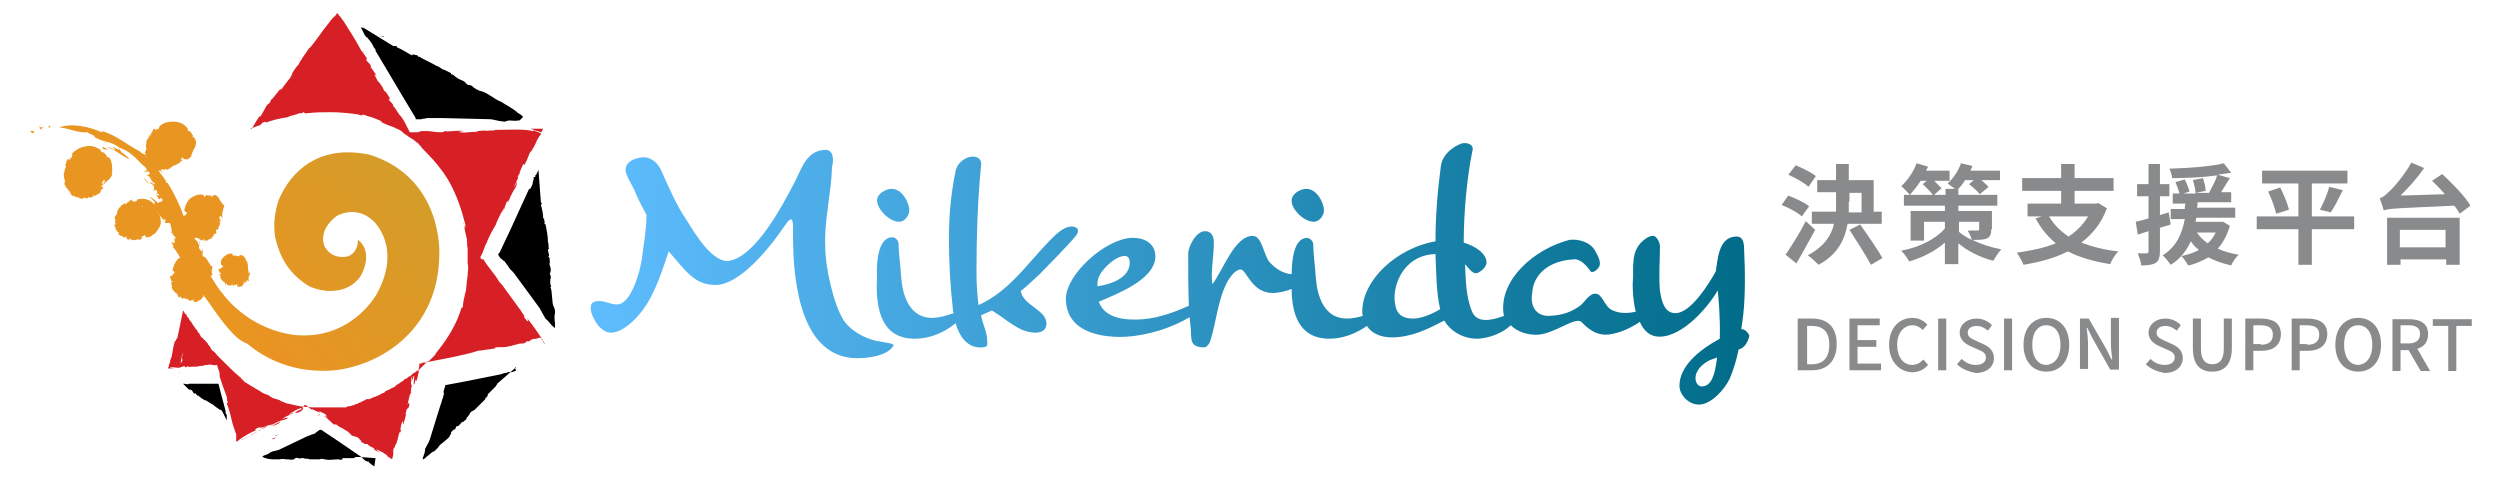 <?xml version="1.0" encoding="utf-8"?>
<!-- Generator: Adobe Illustrator 26.5.0, SVG Export Plug-In . SVG Version: 6.00 Build 0)  -->
<svg version="1.1" id="圖層_1" xmlns="http://www.w3.org/2000/svg" xmlns:xlink="http://www.w3.org/1999/xlink" x="0px" y="0px"
	 viewBox="0 0 372 72" style="enable-background:new 0 0 372 72;" xml:space="preserve">
<style type="text/css">
	.st0{clip-path:url(#SVGID_00000173868178629114591000000017895487909146083004_);}
	
		.st1{clip-path:url(#SVGID_00000158020910030351338760000003956977971727797137_);fill:url(#polygon58_00000089554978608400680410000012766380006163730856_);}
	.st2{fill:#E99522;}
	.st3{fill:#D01F26;}
	.st4{fill:#D71F26;}
	.st5{fill:url(#SVGID_00000130626564747064680060000018168560051916072080_);}
	.st6{fill:#898A8B;}
</style>
<g id="g3285" transform="matrix(1.757,0,0,1.757,-257.744,-209.258)">
	<g id="g37">
		<g>
			<g>
				<g>
					<g>
						<defs>
							<polyline id="SVGID_1_" points="155.4,139.9 176,122.2 193.6,142.6 173.1,160.3 							"/>
						</defs>
						<clipPath id="SVGID_00000074403243242225366510000016234758278385903536_">
							<use xlink:href="#SVGID_1_"  style="overflow:visible;"/>
						</clipPath>
						<g id="g45" style="clip-path:url(#SVGID_00000074403243242225366510000016234758278385903536_);">
							<g>
								<g>
									<g>
										<g>
											<defs>
												<path id="SVGID_00000022525964350076265410000005909982674307168657_" d="M170.4,135.8c0,0-0.7,1.5-0.4,3.4
													c0.4,1.7,1.1,3,2.8,4.1c0,0,1.1,0.6,2.4,0.4c1-0.1,2-0.8,2.3-1.8c0,0,0.7-1.6-0.5-2.5c0,0,0.1,1-0.8,1.4
													c0,0-1.3,0.4-2-0.8c0,0-0.7-1.3,1-2.6c0,0,1.6-1,3.1,0.4c0,0,2.5,2.2,0.3,6.2c0,0-2,3.7-6.5,3.5c0,0-4.8,0-7.6-5.1
													c0.2,3.7,3.9,8.1,9.5,8.1c3.6,0.1,9.8-2.6,9.9-9.8c0,0,0.4-6.5-5.9-8.5c0,0-0.8-0.2-1.9-0.2
													C174.5,132,171.9,132.6,170.4,135.8"/>
											</defs>
											<clipPath id="SVGID_00000061447669113494058310000016370396987000349576_">
												<use xlink:href="#SVGID_00000022525964350076265410000005909982674307168657_"  style="overflow:visible;"/>
											</clipPath>
											
												<linearGradient id="polygon58_00000157303935207388737810000005438925952082596498_" gradientUnits="userSpaceOnUse" x1="5.524" y1="55.571" x2="5.914" y2="55.571" gradientTransform="matrix(158.244 -136.666 -136.666 -158.244 6888.798 9695.269)">
												<stop  offset="0" style="stop-color:#E99422"/>
												<stop  offset="1" style="stop-color:#8ABB3F"/>
											</linearGradient>
											
												<polygon id="polygon58" style="clip-path:url(#SVGID_00000061447669113494058310000016370396987000349576_);fill:url(#polygon58_00000157303935207388737810000005438925952082596498_);" points="
												155.4,139.9 176,122.2 193.6,142.6 173.1,160.3 											"/>
										</g>
									</g>
								</g>
							</g>
						</g>
					</g>
				</g>
			</g>
		</g>
	</g>
	<path id="path60" class="st2" d="M149.3,130.2c-0.1,0.1,0.1,0.1,0.2,0.2l0.1-0.2"/>
	<path id="path62" class="st2" d="M150.1,130.1c0.1-0.1,0.2-0.2,0.4-0.3c-0.1,0-0.2,0.1-0.3,0.1c-0.3-0.1,0-0.3,0.1-0.3
		C149.8,129.8,150.2,130,150.1,130.1"/>
	<path id="path64" class="st2" d="M150.8,129.9c0.2,0,0.2-0.1,0.1-0.2C150.9,129.8,150.7,129.9,150.8,129.9"/>
	<path id="path70" class="st2" d="M160.6,133.8c-0.3-0.2-0.3-0.3-0.5-0.5v-0.2c-0.3-0.2-0.2,0-0.4-0.1c-0.1-0.3-0.6-0.6-0.7-0.7
		c0-0.1,0.2,0,0.2,0c-0.3-0.2-0.4-0.1-0.7-0.4l0,0c-1-0.5-2-1.4-3.2-1.7c0.1,0,0,0.1,0,0.1c-1.1-0.5-2.6-0.8-3.6-0.4
		c0.7,0,1.6,0.5,2.4,0.4c0.2,0.2,0.6,0.2,0.6,0.4c0.8,0.5,1.3,0.3,2.1,0.9c0.1,0.1,0,0.1,0,0.2c-0.2-0.1-0.4-0.2-0.6-0.3
		c0.1,0.1,0.2,0.2,0.3,0.3c-0.2,0-0.5-0.3-0.7-0.2c0.6,0.1,1.3,0.8,1.9,1c-0.2-0.2-0.4-0.4-0.7-0.6c-0.1-0.1-0.2-0.3-0.2-0.4
		c0.9,0.3,1.4,0.9,2,1.5c0.2,0.1,0.4,0.4,0.3,0.5c-0.1-0.1-0.1,0-0.2,0c0.3,0.2,0.3-0.2,0.5,0.2l-0.3,0.2c0.4-0.1,0.3,0.5,0.7,0.6
		c0,0.2-0.2,0-0.4-0.1c0.1,0.3,0.3,0.2,0.4,0.3h-0.3c0.4,0,0.2,0.4,0.2,0.5c0.1,0,0.1-0.3,0.3,0c0.1,0.1,0,0.1-0.1,0.2
		c0.1,0,0.2,0,0.3,0.1c-0.1,0.1-0.2,0-0.3,0c0.1,0.1,0.2,0.2,0.2,0.3c0.2,0.2,0.1-0.1,0.3,0c0.2,0.4-0.2,0.2-0.3,0.4
		c-0.3-0.2-0.5-0.5-0.7-0.5l0.4,0.4c-0.1,0,0.1,0.4-0.2,0.2c0.2,0.5,0.7,1,1,1.4c0-0.1,0-0.2,0-0.2c0.2,0.2,0.1,0.3,0,0.3
		c0.2,0.2,0.3,0,0.5,0.1c0.1,0.5,0.2,0.5,0.1,0.9l0.1-0.1c0,0.3,0.2,0.2,0.3,0.5c0,0-0.1,0-0.2-0.1c0.2,0.2,0,0.3,0.1,0.5l-0.3-0.1
		c0.1,0.2,0.3,0.4,0.1,0.4c0.3,0.2,0.5,0.8,0.9,1.2l-0.2,0.1c0.3,0.1,0.4,0.8,0.7,0.8v0.1l0.4,0.3c0.1,0.2-0.1,0.3-0.1,0.2
		c0.3,0.3,0.5,0.6,0.5,0.9c0.2-0.1,0.5,0.7,0.8,1c3,4.4,3.2,3.4,4.8,3.9c0.9,0.4-0.3-0.6,0-0.6c-0.3-0.2-0.4-0.1-0.7-0.3
		c-0.2-0.2-0.2-0.4-0.3-0.7v0.2c-0.4-0.1-0.1-0.2-0.5-0.2l0.2-0.2c-0.2,0.1-0.3-0.2-0.3-0.3l-0.2,0.1c-0.1-0.2-0.2-0.4-0.1-0.5
		l-0.1,0.1c0-0.1,2.1,1.3,2.5,1.3c-0.1,0-2.9-1.9-3-2v-0.1c-0.2-0.1-0.3-0.1-0.2-0.2c0.1,0.1-0.4-0.4-0.3-0.4
		c-0.7-0.3,0,0.4-0.4-0.2l0.1-0.1l-0.2-0.1V144c-0.5,0-0.6-0.9-1-1.3c-0.1-0.1-0.1-0.5-0.3-0.8l-0.1,0.1c-0.1-0.4-0.5-1.3-0.3-1.7
		c-0.2-0.2,0,0-0.1,0.1c-0.4-0.3-0.2-0.5-0.2-0.8c-0.2-0.2,0.1,0.2-0.1,0.2c-0.1-0.5-0.4-0.3-0.5-0.9c0.1-0.1,0.1,0.1,0.2,0.1
		c-0.4-0.3-0.6-1.1-1-1.7c-0.2-0.7-0.8-1.9-1.3-2.7h-0.1c-0.1-0.4-0.5-0.7-0.7-1.1"/>
	<path id="path72" class="st2" d="M155.4,131.5v0.2l0.4,0.1C155.7,131.6,155.6,131.7,155.4,131.5"/>
	<polyline id="polyline74" class="st2" points="155.7,131.2 155.5,131.1 155.8,131.3 	"/>
	<path id="path76" class="st2" d="M159.4,134.7L159.4,134.7c-0.2-0.2-0.4-0.4-0.6-0.6C159,134.4,159.2,134.6,159.4,134.7"/>
	<path id="path78" class="st2" d="M161.5,139.5c-0.1,0-0.1-0.2-0.2-0.2L161.5,139.5"/>
	<path id="path80" class="st2" d="M162.8,143c0.3,0,0.1,0.2,0.3-0.1C162.8,142.8,162.9,143,162.8,143"/>
	<path id="path82" class="st2" d="M163.5,143.4c-0.1-0.1-0.1-0.1-0.2-0.2C163.3,143.4,163.4,143.4,163.5,143.4"/>
	<path id="path84" class="st2" d="M164.4,142.5C164.4,142.4,164.3,142.5,164.4,142.5C164.4,142.4,164.4,142.4,164.4,142.5"/>
	<path id="path86" class="st2" d="M162.6,144.4C162.7,144.4,162.7,144.4,162.6,144.4L162.6,144.4 M164.4,142.6L164.4,142.6
		L164.4,142.6 M161.4,143.2C161.4,143.1,161.4,143.1,161.4,143.2C161.4,143.1,161.4,143.1,161.4,143.2
		C161.4,143.1,161.4,143.1,161.4,143.2 M164.7,142.4c-0.1-0.2-0.1-0.4,0-0.7c-0.1-0.1-0.2-0.1-0.2-0.2c-0.2-0.2-0.3-0.7-0.7-0.7
		c0,0,0,0.1-0.1,0.1l0,0l-0.1,0.1v-0.1c-0.1-0.1-0.3,0-0.4-0.1c0,0.1-0.1,0-0.1,0.1c0,0,0,0,0-0.1c-0.1,0.1-0.1,0.1-0.2-0.1
		c-0.4-0.1-0.8,0.1-1.1,0.3c-0.3,0.3-0.4,0.6-0.5,1c0.2,0.1,0.1,0.1,0.2,0.2h-0.1c0.1,0.1,0,0.1-0.1,0.1c0.1,0,0,0,0.1,0
		s-0.2,0-0.1,0.1c0,0,0.1,0,0,0c0.1,0.1-0.1,0-0.2,0.1c0,0.2,0.1,0.3,0.1,0.4h0.1c-0.2,0,0.1,0,0,0.1c0,0,0,0-0.1,0
		c-0.1,0.1,0.1,0.1,0,0.2c0.1,0,0,0.1,0.1,0.2c-0.1,0,0,0-0.1,0.1c0.2,0,0,0.1,0.1,0.1l0,0c0.1,0.1,0.2,0.3,0.4,0.4
		c0.1,0,0,0.3,0.2,0.3c0,0,0-0.1,0.1-0.1v0.1c0.1,0,0.1,0.1,0.2,0.1c0,0,0,0,0.1-0.1c0,0.2,0.2,0,0.2,0.2c0-0.2,0.1-0.1,0.1-0.1v0.1
		c0.1,0,0.1,0,0.2,0.1l0.1-0.1c0,0.1,0.1,0,0.1,0.1c0-0.1,0-0.2,0.1-0.1v0.2c0.1-0.1,0.3,0.1,0.4-0.2v0.1c0.1-0.1,0.3-0.1,0.3-0.3
		c0.1,0,0.1,0,0.1,0c0-0.1,0-0.1,0-0.2c0,0,0.1,0,0.1,0.1c0.1,0,0.2,0,0.1-0.1l0.1,0.1c0-0.1-0.1-0.2,0-0.2c0-0.1,0-0.1-0.1-0.1
		c0,0,0.1,0.1,0.1,0l0.1,0.1c0.1-0.1,0.1-0.2,0.1-0.3c0.1,0,0-0.1,0.1-0.1c-0.1-0.1,0.1-0.1-0.1-0.1h0.1c0,0,0-0.1,0.1-0.1
		c0,0-0.1,0-0.1-0.1h0.1c0,0-0.1-0.1-0.2-0.1l0,0l0,0c0,0,0.1,0,0.2,0.1c0,0-0.1-0.1,0-0.1c0,0,0-0.1-0.1-0.1h0.1c0,0,0,0-0.1,0l0,0
		c-0.1,0-0.1,0-0.1,0l0,0c0.1,0,0.1,0,0.1,0h-0.1c0-0.1,0-0.1,0-0.2c0,0,0,0,0-0.1h0.1C164.4,142.4,164.7,142.4,164.7,142.4
		 M164,141.6v0.1c0-0.1-0.1-0.1-0.2-0.2l0,0l0.1-0.1l-0.1,0.1C163.9,141.6,163.9,141.6,164,141.6C164,141.6,163.9,141.6,164,141.6
		C163.9,141.7,164.1,141.6,164,141.6L164,141.6L164,141.6z M164.2,142.6L164.2,142.6L164.2,142.6z M164.2,142.7L164.2,142.7
		L164.2,142.7z M164.1,142.1C164.1,142,164.1,142,164.1,142.1C164.1,142,164.1,142,164.1,142.1C164.2,142,164.2,142,164.1,142.1"/>
	<path id="path92" class="st2" d="M163.7,143C163.7,143,163.6,142.9,163.7,143"/>
	<path id="path94" class="st2" d="M163.5,143C163.4,142.9,163.4,142.9,163.5,143C163.4,142.9,163.5,142.9,163.5,143"/>
	<path id="path98" class="st2" d="M163.4,143C163.4,143,163.4,143.1,163.4,143C163.4,143.1,163.3,143,163.4,143"/>
	<path id="path108" class="st2" d="M167.2,142c0.1,0.4-0.2,0.8-0.6,0.9c-0.4,0-0.7-0.3-0.8-0.7s0.2-0.8,0.6-0.9
		C166.8,141.3,167.2,141.6,167.2,142"/>
	<path id="path112" class="st2" d="M167.5,142L167.5,142C167.4,142,167.5,142,167.5,142 M166.3,143.3L166.3,143.3L166.3,143.3
		L166.3,143.3z M165.4,142.4L165.4,142.4L165.4,142.4L165.4,142.4 M167.6,141.2c-0.1,0-0.1-0.1-0.1-0.2c-0.2-0.2-0.2-0.3-0.5-0.3
		c0,0,0,0.1-0.1,0.1l0,0v0.1v-0.1c-0.1,0-0.2,0-0.3-0.1c0,0.1-0.1,0-0.1,0.1c0,0,0,0,0-0.1c-0.1,0.1-0.1,0.1-0.1-0.1
		c-0.3-0.1-0.6,0.1-0.8,0.3s-0.2,0.3-0.2,0.6c0.2,0.1,0.1,0.1,0.2,0.2h-0.1c0.1,0.1,0,0-0.1,0.1c0.1,0,0,0,0.1,0s-0.2,0-0.1,0
		c0,0,0.1,0,0,0c0.1,0.1-0.1,0-0.2,0.1c0,0.1,0.1,0.2,0.1,0.3h0.1c-0.2,0,0.1,0,0,0.1c0,0,0,0-0.1,0c-0.1,0.1,0.1,0.1,0,0.1
		c0.1,0,0,0.1,0.1,0.1c-0.1,0,0,0-0.1,0.1c0.2-0.1,0,0.1,0.1,0.1l0,0c0.1,0.1,0.1,0.2,0.3,0.3c0.1,0,0,0.2,0.1,0.2
		c0,0,0-0.1,0.1-0.1v0.1c0.1,0,0.1,0.1,0.1,0.1s0,0,0.1-0.1c0,0.2,0.1,0,0.2,0.1c0-0.2,0.1-0.1,0.1-0.1v0.1h0.1c0,0,0-0.1,0.1-0.1
		c0,0.1,0.1,0,0.1,0.1c0-0.1,0-0.2,0.1-0.1v0.2c0.1-0.1,0.2,0.1,0.3-0.1v0.1c0.1-0.1,0.2-0.1,0.2-0.3h0.1c0-0.1,0-0.1-0.1-0.2
		c0,0,0.1,0,0.1,0.1c0,0,0.2,0.1,0.1-0.1l0.1,0.1c0-0.1-0.1-0.2,0-0.1c0,0,0-0.1-0.1-0.1c0,0,0.1,0.1,0.1,0l0.1,0.1
		c0.1,0,0.1-0.1,0-0.2c0.1,0,0-0.1,0.1-0.1c-0.1,0,0-0.1-0.1-0.1h0.1c0,0,0-0.1,0.1-0.1c0,0-0.1,0-0.1-0.1h0.1c0,0-0.1,0-0.2,0l0,0
		c0,0,0.1,0,0.2,0c0,0-0.1-0.1,0-0.1c0,0,0,0-0.1,0h0.1c0,0,0,0-0.1,0l0,0h-0.1l0,0c0,0,0,0,0.1,0h-0.1c0-0.1,0-0.1,0-0.1
		c0.1-0.1-0.1,0,0.1,0.1C167.6,141.8,167.8,141.8,167.6,141.2 M167.2,141.3L167.2,141.3L167.2,141.3L167.2,141.3"/>
	<path id="path116" class="st2" d="M166.8,142.3L166.8,142.3C166.8,142.3,166.7,142.2,166.8,142.3
		C166.7,142.3,166.8,142.3,166.8,142.3"/>
	<path id="path126" class="st2" d="M166.6,142.3C166.6,142.3,166.5,142.3,166.6,142.3C166.5,142.3,166.5,142.2,166.6,142.3"/>
	<path id="path130" class="st2" d="M166.2,141.9C166.2,141.9,166.3,142,166.2,141.9C166.3,142,166.2,141.9,166.2,141.9"/>
	<path id="path138" class="st2" d="M164.8,137.8C164.9,137.8,164.8,137.8,164.8,137.8S164.8,137.7,164.8,137.8L164.8,137.8"/>
	<path id="path142" class="st2" d="M164.7,137.9C164.7,137.9,164.6,137.9,164.7,137.9C164.6,137.9,164.6,137.8,164.7,137.9"/>
	<path id="path144" class="st2" d="M163.7,139.2L163.7,139.2L163.7,139.2 M165.4,137.4L165.4,137.4L165.4,137.4 M162.5,138
		L162.5,138L162.5,138L162.5,138 M165.7,136.5c-0.1-0.1-0.2-0.1-0.2-0.2c-0.2-0.2-0.3-0.7-0.7-0.7c0,0,0,0.1-0.1,0.1l0,0l-0.1,0.1
		v-0.1c-0.1-0.1-0.3,0-0.4-0.1c0,0.1-0.1,0-0.1,0.1l0,0c-0.1,0.1-0.1,0.1-0.2-0.1c-0.4-0.1-0.8,0.1-1.1,0.3c-0.3,0.3-0.4,0.6-0.5,1
		c0.1,0.1,0,0.1,0.2,0.2l0,0c0.1,0.1,0,0.1-0.1,0.1c0.1,0,0,0,0.1,0s-0.1,0-0.1,0.1c0,0,0.1,0,0,0c0.1,0.1-0.1,0-0.2,0.1
		c0,0.2,0.1,0.3,0.1,0.4h0.1c-0.2,0,0.1,0,0,0.1c0,0,0,0-0.1,0c-0.1,0.1,0.1,0.1,0,0.2c0.1,0,0,0.1,0.1,0.2c-0.1,0,0,0-0.1,0.1
		c0.2,0,0,0.1,0.1,0.1l0,0c0.1,0.1,0.2,0.3,0.3,0.4c0.1,0.1,0,0.3,0.2,0.3c0,0,0-0.1,0.1-0.1c0,0,0,0,0,0.1c0.1,0,0.1,0.1,0.2,0.1
		c0,0,0,0,0.1-0.1c0,0.1,0.2,0,0.2,0.2c0-0.2,0.1-0.1,0.1-0.1v0.1c0.1,0,0.1,0,0.1,0.1l0.1-0.1c0,0.1,0.1,0,0.1,0.1
		c0-0.1,0-0.2,0.1-0.1v0.1c0.1-0.1,0.3,0.1,0.4-0.2v0.1c0.1-0.1,0.3-0.1,0.3-0.3c0.1,0,0.1,0,0.1,0c0-0.1,0-0.1,0-0.2h0.1
		c0.1,0,0.2,0,0.1-0.1l0,0c0-0.1,0-0.2,0-0.2s0-0.1-0.1-0.1c0,0,0.1,0.1,0.1,0l0.1,0.1c0.1-0.1,0.1-0.2,0.1-0.3c0.1,0,0-0.1,0.1-0.1
		c0-0.1,0.1-0.1-0.1-0.1h0.1c0,0,0-0.1,0.1-0.1c0,0-0.1,0-0.1-0.1h0.1c0,0-0.1,0-0.2-0.1l0,0l0,0c0,0,0.1,0,0.2,0.1
		c0,0-0.1-0.1,0-0.1c0,0,0-0.1-0.1-0.1h0.1l0,0l0,0c-0.1,0-0.1,0-0.1,0l0,0c0.1,0,0.1,0,0.1,0h-0.1v-0.1c0-0.1,0-0.1,0-0.2h0.1
		c0.1,0.1,0.2,0.3,0.2,0.3C165.4,137.3,165.6,136.8,165.7,136.5 M165.3,137.5L165.3,137.5L165.3,137.5L165.3,137.5 M165.3,137.5
		L165.3,137.5L165.3,137.5z"/>
	<path id="path152" class="st2" d="M162.2,132.7C162.3,132.7,162.3,132.7,162.2,132.7L162.2,132.7 M159.2,130.7L159.2,130.7
		L159.2,130.7L159.2,130.7 M162.1,132.8L162.1,132.8L162.1,132.8 M163.1,130.7H163H163.1h-0.2C162.9,130.7,163,130.6,163.1,130.7
		c-0.1-0.2-0.2-0.3-0.3-0.5c-0.1,0.1-0.1-0.1-0.1,0l0,0c-0.1,0-0.1,0-0.1-0.2c-0.3-0.4-0.7-0.6-1.2-0.6s-0.9,0.1-1.2,0.4
		c0,0.2-0.1,0.1-0.1,0.3V130c0,0.1-0.1,0-0.2,0c0,0.1,0,0,0.1,0.1c0,0.1-0.1-0.1-0.1,0l0,0c0,0.2,0-0.1-0.2-0.1
		c-0.1,0.2-0.1,0.4-0.3,0.4c0,0,0.1,0,0.1,0.1c-0.1-0.1,0,0.1-0.1,0.1c0,0,0,0,0-0.1c-0.1,0,0,0.1-0.1,0.2c0,0.1-0.1,0.1-0.1,0.2
		c-0.1,0-0.1,0-0.1,0c0.2,0.1-0.1,0.1,0,0.2l0,0c0,0.2-0.1,0.4,0,0.6c0,0.1-0.2,0.3-0.1,0.4h0.1H159c0.1,0,0,0.1,0,0.2h0.1
		c-0.1,0.1,0.1,0.2,0.1,0.3c0.2-0.1,0.1,0,0.2,0c0,0,0,0-0.1,0.1c0.1,0,0.1,0.1,0.1,0.2h0.1c-0.1,0.1,0,0.1,0,0.1
		c0.1-0.1,0.2-0.1,0.2,0l-0.1,0.1c0.2,0,0.2,0.3,0.4,0.2v0.1c0.2,0,0.3,0.2,0.5,0c0,0.1,0.1,0.1,0.1,0.1c0.1-0.1,0.1-0.1,0.1-0.2
		v0.1c0.1,0,0.1,0.2,0.2,0v0.1c0.1-0.1,0.1-0.2,0.2-0.1c0-0.1,0.1-0.1,0-0.2c0,0,0,0.1,0,0v0.1c0.1,0,0.2-0.1,0.3-0.2
		c0.1,0.1,0.1-0.1,0.2,0c0-0.1,0.1,0,0.1-0.2v0.1c0.1,0,0.1-0.1,0.2-0.1v-0.1v0.1c0-0.1-0.1-0.1-0.1-0.2l0,0l0,0c0,0,0,0.1,0.1,0.2
		c0.1,0,0-0.2,0.1-0.1c0,0,0,0,0-0.1c0,0,0,0,0.1,0.1c0,0,0,0,0-0.1l0,0c0-0.1,0-0.1-0.1-0.1l0,0l0.1,0.1l-0.1-0.1
		c0,0,0-0.1,0.1-0.1l0.1-0.1v0.1c0,0.1,0.4,0.1,0.4,0.1c0.3-0.3,0.1,0,0.3-0.3c0-0.1,0.2-0.6,0.3-0.7
		C163.3,131.3,163.4,131.1,163.1,130.7 M161,130C161.1,130,161.1,130,161,130L161,130C161.1,130,161.1,130,161,130 M161.9,132.8
		L161.9,132.8L161.9,132.8 M159.2,132.7L159.2,132.7L159.2,132.7L159.2,132.7z M162.2,132.7l-0.1-0.1
		C162.1,132.7,162.2,132.7,162.2,132.7"/>
	<polyline id="polyline164" class="st2" points="160.1,131.2 160.1,131.3 160,131.2 	"/>
	<path id="path166" class="st2" d="M160.7,130.6C160.7,130.6,160.8,130.6,160.7,130.6C160.8,130.7,160.7,130.6,160.7,130.6"/>
	<path id="path172" class="st2" d="M158.9,139.1l-0.1-0.1C158.9,139.1,158.9,139.1,158.9,139.1"/>
	<path id="path174" class="st2" d="M158.8,139.1L158.8,139.1C158.8,139.2,158.8,139.2,158.8,139.1 M156.4,138.1L156.4,138.1
		L156.4,138.1L156.4,138.1L156.4,138.1z M157.1,136.5L157.1,136.5C157.1,136.5,157.1,136.4,157.1,136.5
		C157.1,136.4,157.1,136.4,157.1,136.5 M160.3,137.7C160.3,137.8,160.2,137.7,160.3,137.7L160.3,137.7l-0.1-0.1
		C160.2,137.7,160.3,137.7,160.3,137.7c0-0.2-0.1-0.3-0.1-0.5c-0.1,0,0-0.1-0.1,0l0,0c-0.1-0.1-0.1-0.1,0-0.2
		c-0.1-0.4-0.4-0.7-0.7-0.9c-0.4-0.2-0.8-0.2-1.1-0.1c0,0.2-0.1,0.1-0.2,0.2v-0.1c0,0.1-0.1,0-0.1,0c0,0.1,0,0,0,0.1
		s-0.1-0.1-0.1-0.1s0,0.1,0,0c0,0.1,0-0.1-0.1-0.1c-0.1,0.1-0.2,0.2-0.4,0.3v0.1c-0.1-0.1,0,0.1-0.1,0c0,0,0,0,0-0.1
		c-0.1,0-0.1,0.1-0.2,0.1c0,0.1-0.1,0-0.1,0.1c0,0,0,0-0.1,0c0.1,0.2-0.1,0.1-0.1,0.2l0,0c-0.1,0.1-0.2,0.3-0.2,0.5
		c0,0.1-0.2,0.2-0.2,0.3h0.1h-0.1c0.1,0.1,0,0.1,0,0.2c0,0,0,0,0.1,0c-0.1,0.1,0,0.2-0.1,0.3c0.2,0,0.1,0,0.1,0.1c0,0,0,0-0.1,0
		c0,0.1,0,0.1,0,0.2c0,0,0.1,0,0.1,0.1c-0.1,0.1,0,0.1,0,0.1c0.1,0,0.2,0,0.1,0h-0.1c0.1,0.1,0.1,0.3,0.3,0.3l-0.1,0.1
		c0.1,0.1,0.2,0.2,0.4,0.2c0,0.1,0,0.1,0.1,0.1s0.1,0,0.2-0.1v0.1c0,0,0,0.2,0.1,0.1v0.1c0.1,0,0.2-0.1,0.2,0c0-0.1,0.1-0.1,0.1-0.1
		s0,0.1,0,0v0.1c0.1,0.1,0.2,0,0.3,0c0,0.1,0.1,0,0.2,0c0-0.1,0.1,0,0.1-0.1v0.1c0,0,0.1,0,0.2,0v-0.1v0.1c0,0,0-0.1,0-0.2l0,0l0,0
		c0,0,0,0.1,0,0.2c0,0,0-0.1,0.1-0.1c0,0,0.1,0,0-0.1c0,0,0,0,0,0.1c0,0,0,0,0-0.1l0,0c0-0.1,0-0.1,0-0.1l0,0c0,0.1,0,0.1,0,0.1
		v-0.1h0.1c0.1,0,0.1-0.1,0.2-0.1v0.1c0,0.1,0.1,0.1,0.2,0.1c0.3-0.1,0.2,0,0.4-0.2c0.1,0,0.1-0.1,0.2-0.1
		C160.1,138.5,160.4,138.2,160.3,137.7 M158.7,139.1L158.7,139.1L158.7,139.1 M158.7,136.5L158.7,136.5L158.7,136.5L158.7,136.5
		 M158.8,136.5L158.8,136.5C158.8,136.6,158.8,136.6,158.8,136.5c0,0.1-0.1,0.1-0.1,0.1C158.8,136.5,158.8,136.5,158.8,136.5
		S158.9,136.5,158.8,136.5C158.9,136.5,158.9,136.5,158.8,136.5 M159,136.6L159,136.6L159,136.6L159,136.6 M159.2,136.8L159.2,136.8
		L159.2,136.8L159.2,136.8 M159.2,136.8L159.2,136.8L159.2,136.8L159.2,136.8 M159.3,138.7L159.3,138.7L159.3,138.7L159.3,138.7
		 M159.3,136.9L159.3,136.9L159.3,136.9L159.3,136.9 M159.3,136.9L159.3,136.9L159.3,136.9 M159.4,137L159.4,137L159.4,137
		L159.4,137 M159.6,138.4L159.6,138.4L159.6,138.4C159.7,138.4,159.7,138.4,159.6,138.4"/>
	<path id="path184" class="st2" d="M152.4,135.3L152.4,135.3L152.4,135.3 M151.9,133.2L151.9,133.2L151.9,133.2L151.9,133.2
		 M155.3,134.7C155.3,134.7,155.4,134.7,155.3,134.7C155.4,134.7,155.4,134.7,155.3,134.7 M155.2,134.8c0,0,0.1,0.1,0.1,0.2
		c0.1,0-0.1-0.2,0-0.1v-0.1c0,0,0,0,0.1,0c0,0,0,0,0-0.1l0,0c0,0,0-0.1-0.1-0.1l0,0l0.1,0.1l-0.1-0.1c0,0,0-0.1,0.1-0.1
		c0-0.1,0.1-0.1,0.1-0.2c0,0,0,0.1,0.1,0.1c0,0.1-0.2,0.2-0.1,0.4c0-0.3,0.4-0.3,0.7-0.9c0-0.1-0.1-0.2,0-0.3c0-0.4,0-0.9-0.3-1.2
		c0,0-0.1,0.1-0.1,0l0,0h-0.1c0,0,0.1-0.1,0.1,0c-0.1-0.2-0.2-0.2-0.3-0.4c-0.1,0.1-0.1-0.1-0.1,0l0,0c-0.1,0-0.1,0-0.2-0.2
		c-0.4-0.3-0.8-0.4-1.3-0.3c-0.5,0.1-0.8,0.3-1.1,0.6c0.1,0.2-0.1,0.2,0,0.3l0,0c0,0.1-0.1,0-0.2,0.1c0,0,0,0,0.1,0.1
		c0,0.1-0.1-0.1-0.1,0l0,0c0,0.2,0-0.1-0.2,0c-0.1,0.2-0.1,0.4-0.2,0.5h0.1c-0.1,0,0,0.1,0,0.1l0,0c-0.1,0.1,0,0.1-0.1,0.2
		c0,0.1-0.1,0.1,0,0.2c-0.1,0-0.1,0-0.1,0c0.2,0.1-0.1,0.1,0,0.2l0,0c0,0.2,0,0.4,0.1,0.6c0,0.1-0.1,0.3,0,0.4h0.1h-0.1
		c0.1,0,0,0.1,0.1,0.2h0.1c-0.1,0.1,0.2,0.2,0.1,0.3c0.1-0.1,0.1,0,0.1,0s0,0,0,0.1c0.1,0,0.1,0.1,0.1,0.2h0.1
		c-0.1,0.1,0.1,0.1,0.1,0.1c0-0.1,0.1-0.1,0.1-0.1l-0.1,0.1c0.2,0,0.3,0.2,0.5,0.1v0.1c0.2,0,0.3,0.1,0.5-0.1c0,0.1,0.1,0.1,0.2,0.1
		c0.1-0.1,0.1-0.1,0.1-0.2v0.1c0.1,0,0.2,0.1,0.2,0v0.1c0-0.1,0.1-0.2,0.2-0.1c0-0.1,0-0.1,0-0.2c0,0,0.1,0.1,0.1,0v0.1
		c0.1,0,0.2-0.1,0.3-0.2c0.1,0.1,0.1-0.1,0.2-0.1c0-0.1,0.1-0.1,0-0.2l0,0c0.1,0,0.1-0.1,0.2-0.1V135h0.1
		C155.2,134.9,155.2,134.8,155.2,134.8C155.1,134.8,155.1,134.8,155.2,134.8C155.1,134.8,155.1,134.8,155.2,134.8 M155.2,134.7
		L155.2,134.7L155.2,134.7"/>
	<path id="path186" class="st2" d="M155.5,134.6c-0.1,0-0.1,0-0.1-0.1C155.4,134.5,155.4,134.5,155.5,134.6"/>
	<polyline id="polyline200" class="st2" points="152.8,133.5 152.8,133.6 152.7,133.5 	"/>
	<path id="path202" class="st2" d="M153.4,132.6C153.3,132.6,153.4,132.7,153.4,132.6C153.4,132.7,153.4,132.6,153.4,132.6"/>
	<path id="path206" class="st3" d="M162.6,147.5c0.2-0.6-0.2,0.3,0.1-0.4C162.7,147.2,162.7,147.3,162.6,147.5"/>
	<path id="path208" class="st3" d="M191.6,130h0.7H191.6h1.1c0,0-0.2,0.4-0.2,0.3l0,0l0,0l0,0l0,0l0,0"/>
	<path id="path210" class="st3" d="M162.9,147.6c-0.1,0.1-0.2,0.5-0.2,0.2C162.7,147.7,162.8,147.5,162.9,147.6"/>
	<path id="path212" class="st3" d="M166.5,153.5v0.2c0-0.1-0.1-0.2-0.1-0.4C166.5,153.5,166.5,153.5,166.5,153.5"/>
	<path id="path214" class="st3" d="M167.3,156.3c0,0-0.2-0.6-0.3-1"/>
	<path id="path216" class="st3" d="M169.9,156.2c0.2-0.1,0.2,0-0.1,0.1C169.7,156.3,169.8,156.2,169.9,156.2"/>
	<path id="path218" class="st3" d="M170,156c0.2-0.1,0.3-0.1,0.4-0.2C170.4,155.8,170,156.1,170,156"/>
	<path id="path220" class="st3" d="M174.7,154.7c0.1,0.1,0.4,0.2,0.5,0.3C175.1,154.9,174.6,154.7,174.7,154.7"/>
	<path id="path222" class="st3" d="M177,156.2c0.1,0.1,0.1,0.1,0.2,0.1C177.3,156.4,177.1,156.3,177,156.2"/>
	<path id="path226" class="st3" d="M172.2,123.9c-0.2,0.2-0.2,0.1-0.2,0.2C172.2,123.8,172,124.1,172.2,123.9"/>
	<polyline id="polyline228" class="st3" points="172.3,128.3 172.3,128.1 172.4,128.5 	"/>
	<polyline id="polyline230" points="178.8,122.2 178.8,122.2 178.9,122.1 	"/>
	<path id="path232" d="M179.1,122.2L179.1,122.2h-0.2C178.9,122.3,179.1,122.1,179.1,122.2"/>
	<path id="path234" d="M179.1,122.2c0,0.1,0.1,0,0.1,0C179.2,122.2,179.1,122.1,179.1,122.2"/>
	<path id="path238" d="M191,129c-0.1-0.1-0.3-0.3-0.4-0.3c-0.3-0.3-0.7-0.5-1-0.7c-0.2-0.1-0.3-0.2-0.5-0.3l0,0
		c-0.4-0.1-1.3-0.9-1.8-0.9h0.1c-0.1,0-0.2-0.1-0.2,0l0,0v-0.1h-0.1l-0.3-0.2c-0.1-0.1-0.2-0.2-0.4-0.2l0,0c-0.1,0-0.2-0.1-0.2-0.1
		l0,0c-0.2-0.3-0.5-0.3-0.8-0.5h0.1c-0.2,0-0.3-0.2-0.5-0.3l0,0h-0.1v-0.1c-0.2-0.1-0.4-0.2-0.6-0.3l0,0c-0.2,0-0.4-0.3-0.6-0.3l0,0
		c-0.5-0.3-1-0.5-1.5-0.8l0,0h-0.1l0,0c0-0.2-0.3-0.1-0.4-0.2c0,0-0.1,0-0.1,0.1c-0.4-0.2-0.8-0.5-1.3-0.7c0,0,0,0,0-0.1
		c-0.1,0-0.2,0-0.3,0l-2.6-1.6l0.1,0.1l0,0l0,0l0,0l-0.2-0.1l0,0c0,0,0,0,0,0.1l0.2,0.4l0.1,0.2c0.1,0,0,0.1,0.1,0.1l0,0
		c-0.1,0.1,0.2,0,0.1,0.1c0.1,0.1,0.2,0.2,0.4,0.5l0.2,0.4l0,0c0,0,0,0,0.1,0l0,0c0,0-0.1,0,0,0.1l0,0c0,0,0,0,0,0.1l2.2,3.7l0,0
		l0,0l1.2,2l0,0v0.1h0.1h0.4l0,0c0.1-0.1,0.3,0,0.4-0.1h0.5l0,0c0.3,0,0.6,0,0.9,0l4.1,0.1c0.4,0.1,0.9,0.2,1.2,0.2
		c0.3-0.2,0.7,0,1.1-0.1l0,0l0,0c0,0,0,0,0.1,0l0,0 M180.3,122.5L180.3,122.5L180.3,122.5L180.3,122.5L180.3,122.5z M191,128.9
		L191,128.9C190.9,128.9,190.9,128.9,191,128.9C190.9,128.9,190.9,128.9,191,128.9"/>
	<path id="path246" d="M192.3,135.1L192.3,135.1l-0.1-0.1C192,135,192.3,135.1,192.3,135.1"/>
	<path id="path248" d="M192.2,135.1C192.2,135.2,192.3,135.2,192.2,135.1C192.3,135.2,192.3,135.1,192.2,135.1"/>
	<path id="path250" d="M193.7,145.6c0-0.2,0-0.3-0.1-0.5l0,0c-0.2-0.3-0.1-1.4-0.3-1.7h0.1c-0.1,0,0-0.2-0.1-0.2l0,0l0,0
		c0,0,0,0,0-0.1v-0.3c0-0.1,0.1-0.2,0-0.4l0,0c0-0.1-0.1-0.2,0-0.2l0,0c0.1-0.3,0-0.5-0.1-0.8h0.1c-0.1-0.1,0-0.4-0.1-0.5l0,0
		l-0.1-0.1h0.1c0-0.2-0.1-0.4-0.1-0.6h0.1c-0.1-0.2,0-0.4-0.1-0.6l0,0c0-0.5-0.1-1-0.2-1.5l0,0c0,0-0.1,0-0.1-0.1l0,0
		c0.1-0.1-0.1-0.3,0-0.4h-0.1c0-0.4-0.1-0.8-0.2-1.2c0,0,0,0,0.1,0c0-0.1-0.1-0.1-0.1-0.2l-0.2-2.7v0.1l0,0c0,0,0-0.1,0,0l0,0v-0.2
		l0,0c0,0,0,0,0,0.1l-0.2,0.4L192,134c0.1,0.1,0,0.1-0.1,0.1l0,0c-0.1,0,0.1,0.2,0,0.1c0,0.1-0.1,0.3-0.1,0.5l-0.2,0.4l0,0l0,0l0,0
		c0,0,0,0-0.1,0l0,0l0,0l-1.6,3.5l0,0l0,0l-0.9,1.9l0,0l-0.1,0.1v0.1l0.2,0.3l0,0c0.1,0,0.2,0.2,0.3,0.2l0.3,0.4l0,0
		c0.1,0.2,0.3,0.4,0.5,0.6l2.2,3c0.2,0.4,0.4,0.7,0.5,0.9c0.3,0.2,0.4,0.5,0.7,0.7l0,0l0,0l0,0l0,0l0.1,0.1c0-0.1,0-0.3,0-0.4
		C193.7,146.4,193.6,146,193.7,145.6 M192.7,136.2L192.7,136.2L192.7,136.2L192.7,136.2 M193.6,147.1L193.6,147.1L193.6,147.1
		L193.6,147.1z M193,138.1L193,138.1L193,138.1"/>
	<path id="path256" d="M190.4,150.5l-0.3,0.1H190c0,0.1-0.1,0-0.1,0l0,0c0-0.1-0.1,0.1-0.1,0c-0.1,0-0.2,0.1-0.4,0.1l-0.3,0.1l0,0
		l0,0l0,0l0,0l0,0l0,0l-3,0.6l0,0l0,0l-1.6,0.3l0,0h-0.1v0.1l-0.1,0.3l0,0c0,0.1-0.1,0.2,0,0.3l-0.1,0.4l0,0
		c-0.1,0.2-0.1,0.4-0.2,0.6l-0.9,2.9c-0.1,0.3-0.3,0.6-0.4,0.8c0,0.3-0.1,0.5-0.2,0.8l0,0l0,0l0,0l0,0v0.1c0.1,0,0.2-0.1,0.3-0.2
		c0.3-0.2,0.4-0.4,0.7-0.5c0.1-0.1,0.2-0.2,0.3-0.3l0,0c0.1-0.3,0.9-0.7,1-1l0,0c0-0.1,0.1-0.1,0.1-0.2l0,0l0,0c0,0,0,0,0-0.1
		l0.2-0.2c0.1,0,0.2-0.1,0.2-0.2l0,0c0-0.1,0.1-0.1,0.1-0.1l0,0c0.2,0,0.3-0.3,0.5-0.4v0.1c0-0.1,0.2-0.2,0.3-0.3l0,0v-0.1l0,0
		c0.1-0.1,0.2-0.2,0.3-0.4l0,0c0.1-0.2,0.3-0.2,0.4-0.3l0,0c0.3-0.3,0.6-0.6,0.9-0.9l0,0v-0.1l0,0c0.1,0,0.2-0.2,0.2-0.2v-0.1
		c0.2-0.2,0.5-0.5,0.7-0.7l0,0c0-0.1,0.1-0.1,0.1-0.2l1.6-1.4h-0.1l0,0l0,0l0,0L190.4,150.5L190.4,150.5L190.4,150.5 M182.3,157.9
		L182.3,157.9L182.3,157.9L182.3,157.9L182.3,157.9z M188.8,152.1L188.8,152.1L188.8,152.1L188.8,152.1"/>
	<path id="path270" d="M178.4,158.6L178.4,158.6l-0.3-0.2l-0.1-0.1c-0.1,0,0,0-0.1-0.1l0,0c0-0.1-0.1,0-0.1,0s-0.2-0.1-0.3-0.2
		l-0.2-0.2l0,0l0,0l0,0l0,0l0,0l0,0l-2.2-1.5l0,0l0,0l-1.2-0.8l0,0l0,0h-0.1l-0.2,0.1l0,0c0,0.1-0.2,0.1-0.2,0.2l-0.3,0.1l0,0
		c-0.2,0.1-0.3,0.1-0.5,0.2l-2.3,1.1c-0.3,0.1-0.5,0.1-0.7,0.2c-0.2,0.2-0.4,0.2-0.6,0.3l0,0l0,0l0,0l0,0l-0.1,0.1
		c0.1,0,0.2,0.1,0.3,0.1c0.3,0.1,0.5,0.1,0.8,0.1c0.1,0,0.2,0,0.4,0l0,0c0.2-0.1,1,0.1,1.2,0l0,0c0-0.1,0.1,0,0.1-0.1l0,0
		c0.2-0.1,0.3,0.1,0.5,0l0,0c0.1,0,0.1,0,0.2,0l0,0c0.2,0.1,0.4,0,0.5,0.1l0,0c0.1,0,0.2,0,0.4,0l0,0h0.1l0,0c0.1,0,0.3,0,0.4,0l0,0
		c0.1-0.1,0.3,0,0.4,0l0,0c0.4,0.1,0.7,0,1.1,0l0,0c0,0,0,0,0.1,0l0,0c0.1,0.1,0.2,0,0.3,0c0,0,0,0,0-0.1c0.3,0,0.6,0,0.9,0l0,0
		c0.1,0,0.1,0,0.2-0.1h-0.1l0,0h0.1l0,0h0.3l0,0l0,0l1.4,0.1l0,0l0,0L178.4,158.6L178.4,158.6 M168.9,157.8L168.9,157.8L168.9,157.8
		L168.9,157.8 M176.2,158.4h-0.1H176.2L176.2,158.4"/>
	<path id="path276" d="M165.9,154.7v-0.2v-0.1c0,0,0,0,0-0.1l0,0c0,0-0.1,0,0,0c0,0,0-0.1-0.1-0.2v-0.2l0,0l0,0l0,0l0,0l0,0l0,0
		l-0.4-1.5l0,0l0,0l-0.2-0.8l0,0l0,0l0,0h-0.1l0,0c0,0-0.1,0-0.2,0l0,0h-0.1c0,0,0,0-0.1,0l0,0l0,0l0,0l0,0l0,0c-0.1,0-0.2,0-0.3,0
		h-0.7l0,0l0,0H163c-0.1,0-0.2,0-0.3,0c-0.1,0.1-0.3,0-0.4,0l0,0l0,0l0,0l0,0h-0.1l0.1,0.1c0.1,0.1,0.2,0.2,0.3,0.3s0.1,0.1,0.2,0.1
		l0,0c0.2,0,0.2,0.2,0.3,0.3l0,0c0,0,0.1,0.1,0.1,0l0,0c0.1,0,0.1,0.1,0.2,0.2l0,0h0.1l0,0c0,0.1,0.2,0.1,0.2,0.2l0,0
		c0.1,0,0.1,0.1,0.2,0.1l0,0l0,0l0,0c0.1,0.1,0.1,0.1,0.2,0.1l0,0c0.1,0,0.1,0.1,0.2,0.1l0,0c0.1,0.1,0.3,0.2,0.5,0.3l0,0l0,0l0,0
		c0,0.1,0.1,0.1,0.1,0.1l0,0c0.1,0.1,0.3,0.2,0.4,0.3l0,0h0.1l0.1,0.1l0,0l0,0L165.9,154.7L165.9,154.7
		C165.8,154.7,165.8,154.7,165.9,154.7L165.9,154.7L165.9,154.7L165.9,154.7L165.9,154.7 M162,151.8L162,151.8L162,151.8L162,151.8
		 M164.2,153.4L164.2,153.4L164.2,153.4L164.2,153.4 M164.9,154L164.9,154L164.9,154L164.9,154 M165,154.1L165,154.1L165,154.1
		L165,154.1 M164.4,153.8L164.4,153.8"/>
	<path id="path280" class="st4" d="M166.6,154c0,0.2,0,0.3,0.1,0.5c0,0.1-0.1-0.1,0,0.1C166.8,154.9,166.8,154.5,166.6,154
		C166.7,154.1,166.7,154.1,166.6,154C166.7,154.1,166.6,154.1,166.6,154s0-0.2-0.1-0.3C166.5,153.8,166.6,153.9,166.6,154
		 M166.7,154.1C166.7,154,166.7,154,166.7,154.1C166.7,154,166.7,154,166.7,154.1 M173.6,154.3c0,0,0.1,0,0.2-0.1
		C173.7,154.2,173.7,154.2,173.6,154.3 M178.9,157.5L178.9,157.5L178.9,157.5 M177.2,156.4L177.2,156.4L177.2,156.4z M173.1,122.7
		C173.1,122.6,173.2,122.6,173.1,122.7C173.2,122.6,173.2,122.6,173.1,122.7 M178,124.3L178,124.3L178,124.3L178,124.3 M179.3,126.3
		L179.3,126.3L179.3,126.3 M192.9,148.3L192.9,148.3l-0.1-0.1c-0.1-0.1-0.2-0.3-0.1-0.3c-0.1-0.1-0.2-0.2-0.1-0.1
		c-0.2-0.3-0.8-1.2-1.3-1.8c0.2,0.3,0.1,0.3,0.1,0.3c-0.1,0-0.1-0.1-0.3-0.3c0,0-0.1-0.3,0.1,0c-0.5-0.8-1.3-1.8-2-2.8
		c-0.2-0.2-0.1-0.1-0.2-0.2c-0.4-0.7-1-1.3-1.4-2c0.1,0.1,0,0.1-0.2,0c0-0.1,0-0.2,0-0.2s0.1-0.1,0.2-0.4c0.1-0.2,0.2-0.6,0.3-0.7
		l0,0c0.1-0.3,0.3-0.7,0.4-0.9l0,0c0.1-0.2,0.3-0.5,0.4-0.7c0-0.1,0.3-0.7,0.4-0.9l0,0l0,0l0.3-0.5c0,0.1,0,0.2-0.1,0.3
		c0.3-0.5,0-0.2,0.2-0.5c0.1-0.4,0.2-0.3,0.3-0.5c0,0.2-0.1,0.3-0.2,0.4c-0.1,0.2,0.1-0.2,0.2-0.2c0-0.1,0-0.1,0.1-0.4
		c0.1-0.2,0.4-0.8,0.4-0.7c0.1-0.2,0.2-0.4,0.2-0.6c-0.1,0.2-0.3,0.5-0.3,0.5c0.1-0.2,0.2-0.5,0.3-0.6l-0.1,0.1
		c0.1-0.1,0.3-0.6,0.1-0.4l0.2-0.3c0-0.2,0.2-0.5,0.3-0.8c0.1,0,0,0.3,0.3-0.3l0.2-0.5c0.1-0.3,0.2-0.3,0.2-0.3
		c0.5-0.8,0.3-0.7,0.7-1.3c0,0.2,0-0.1,0.1-0.1v-0.1l0,0l0,0l0,0l0,0l0,0l-0.2-0.1l0,0l0,0l-0.3-0.1c-0.1-0.2-0.1-0.1-0.1,0l0,0l0,0
		l0,0l0,0h-0.1c-0.7-0.2-2.2-0.1-3.2-0.1c0.1,0.1-0.5,0-0.7,0.1c0.1-0.1-0.6,0-0.9,0l0.2,0.1c-0.6-0.1-1.1,0.1-1.5,0
		c-0.4,0,0.1-0.1,0.3-0.1c-0.5-0.1-1.3,0.1-1.7,0c0,0,0.1,0.1-0.3,0.1c-0.4,0-1-0.1-1-0.1c-0.3,0-0.4,0-0.7,0c0,0,0.2,0,0.3,0
		c-0.2,0-0.3,0-0.5,0.1H182h-0.6l-0.4-0.8c-0.1-0.2-0.3-0.5-0.4-0.6c-0.2-0.2-0.5-0.8-0.6-0.8V128c-0.1-0.2-0.3-0.3-0.4-0.5h0.1
		c0.1,0-0.3-0.6-0.4-0.7c0,0.2-0.2-0.3-0.2-0.3l-0.2-0.3c-0.3-0.4-0.1,0-0.4-0.6c-0.2-0.3,0-0.2,0.1,0c-0.1-0.3-0.3-0.5-0.5-0.8
		c0.1,0.1,0.1,0.1,0,0c0,0,0,0,0-0.1c-0.1-0.1-0.1-0.2-0.2-0.3l0,0c0.1,0.1,0.1,0.2,0.2,0.3c0-0.1-0.1-0.2-0.2-0.3c0,0,0,0-0.1-0.1
		s-0.1-0.2-0.1-0.2h0.1c-0.1-0.2-0.5-0.7-0.5-0.7c-0.4-0.8-1.2-2-1.5-2.5c0.1,0.1,0.1,0.1,0,0s-0.2-0.3-0.3-0.4l-0.1-0.1l0,0
		c-0.2-0.4-0.2,0-0.3,0l0,0l0,0l0,0l0,0l0,0l0,0c0,0,0,0.1-0.1,0.1c-0.2,0.2-0.2,0.2-0.5,0.6c0,0,0,0.1,0,0c-0.5,0.6-1,1.4-1.6,2.1
		c0-0.1,0.1-0.2,0.1-0.2c-0.4,0.6-0.8,1.1-1.1,1.7c0-0.1,0-0.1,0.1-0.2c-0.3,0.4-0.6,0.8-0.7,1.1c0.2-0.2,0,0,0.1-0.2
		c0.2-0.2-0.1,0.3-0.3,0.5l0,0c-0.3,0.4-0.3,0.4-0.6,0.8c-0.2,0.2,0.1-0.2,0-0.1c-0.1,0-0.7,0.9-0.8,0.9c-0.1,0.1-0.1,0.2-0.1,0.2
		c-0.2,0.3-0.1,0.1-0.3,0.3l-0.5,0.9l0,0c0,0-0.2,0.2-0.1,0c-0.2,0.3-0.4,0.6-0.5,0.8c0,0-0.1,0.1-0.1,0.2L168,130h-0.1l0,0l0,0l0,0
		l0,0l0,0l0,0c0,0,0.1-0.1,0.2-0.1l0,0h0.1l0,0c0.1-0.1,0.3-0.1,0.5-0.2l0,0c0,0,0.1,0,0.1-0.1l0,0c0,0,0.1,0,0.1-0.1l0,0
		c0.1,0,0.2-0.1,0.3-0.1c-0.2,0.1,0.2,0,0,0.1c0.4-0.2,1.3-0.4,2-0.5c-0.4,0,0.7-0.2,0.8-0.3c0.1,0,0.3,0,0.4-0.1
		c0.1,0,0,0.1,0.2,0.1c0.8-0.1,1.5-0.1,2.2-0.1l0,0c0.6,0,1.7,0.1,2.3,0.2c0,0,0,0-0.1,0c0.4,0.1,0.4,0.1,0.4,0
		c0.1,0,0.3,0.1,0.4,0.1h-0.1c0.5,0.1,0.9,0.3,1.4,0.5c0,0-0.1,0-0.2,0c0.4,0.2,0.9,0.4,1.2,0.5c0.1,0,0.1,0.1,0.2,0.1
		c0,0-0.1,0-0.2-0.1c0.4,0.2,0.5,0.2,0.7,0.4l0,0l0.1,0.1l0,0c0.2,0.1,0.4,0.3,0.6,0.4l0,0c0.1,0.1,0.2,0.1,0.3,0.2l0,0
		c0.1,0.1,0.2,0.2,0.3,0.2c0,0.1,0.2,0.2,0.3,0.4c0.9,0.9,1.8,1.9,2.4,3c0.6,1.1,1,2.3,1.3,3.5c0,0.1,0,0.1,0,0.2l0,0
		c0,0.4-0.2-0.6-0.2-0.3c0.1,0,0.1,0.4,0.3,1.2l0,0c0.1,0.3,0,0.5,0.1,0.9l0,0c0,0.1,0,0.2,0,0.3s0,0.1,0,0.1c0,0.4,0,0.9,0,0.9
		c0.1,0.4,0,0.6,0,1.1v-0.1c-0.1,0.6-0.1,1.3-0.2,1.5c-0.1,0.4-0.2,0.9-0.2,1.1l0,0c0,0.1,0,0.1-0.1,0.2l0,0v-0.1
		c-0.4,1.4-1.2,2.7-2.1,3.8c-0.1,0.1-0.1,0.2-0.2,0.3l0,0c-0.2,0.2-0.3,0.3-0.5,0.5c0,0,0,0-0.1,0c-0.2,0.2-0.3,0.3-0.5,0.5
		c0,0,0,0-0.1,0.1s-0.2,0.2-0.3,0.2l0,0c-0.1,0.1-0.2,0.2-0.3,0.2c0,0,0,0-0.1,0.1s-0.2,0.2-0.3,0.2l0,0c-0.1,0.1-0.2,0.2-0.3,0.2
		c0,0-0.1,0-0.1,0.1c-0.1,0.1-0.2,0.1-0.3,0.2l0,0c-0.1,0.1-0.2,0.1-0.3,0.2c0,0-0.1,0-0.1,0.1c-0.1,0.1-0.2,0.1-0.4,0.2l0,0
		c-0.1,0.1-0.2,0.1-0.4,0.2c0,0-0.1,0-0.1,0.1c-0.1,0.1-0.3,0.1-0.4,0.2l0,0c-0.1,0.1-0.3,0.1-0.4,0.2h-0.1
		c-0.1,0.1-0.3,0.1-0.4,0.2l0,0l0,0l0,0l0,0l0,0l0,0l0,0l0,0l0,0l0,0l0,0l0,0l0,0c0,0,0,0-0.1,0l0,0h-0.1l0,0c-0.1,0-0.1,0-0.2,0.1
		l0,0c-0.1,0-0.1,0-0.2,0.1l0,0c-0.1,0-0.1,0-0.2,0.1l0,0c-0.1,0-0.2,0-0.2,0.1l0,0c-0.1,0-0.2,0-0.3,0.1c-0.1,0-0.3,0.1-0.4,0.1
		l0,0c-0.1,0-0.2,0-0.3,0.1l0,0c-0.1,0-0.2,0-0.3,0l0,0c-0.1,0-0.2,0-0.3,0l0,0c-0.1,0-0.2,0-0.4,0l0,0c-0.1,0-0.1,0-0.2,0
		c-0.5,0-1,0-1.5,0l0,0l0,0c-0.7,0-1.4-0.1-2.1-0.3c-0.2,0-0.4-0.1-0.6-0.2l0,0c-0.1,0-0.1,0-0.2-0.1l0,0c-0.2-0.1-0.4-0.1-0.6-0.2
		l0,0c-0.1,0-0.1-0.1-0.2-0.1c0,0,0,0-0.1-0.1c-0.2-0.1-0.3-0.1-0.5-0.2l0,0c-0.2-0.1-0.3-0.2-0.5-0.3l0,0c-0.2-0.1-0.3-0.2-0.5-0.3
		l0,0c-0.2-0.1-0.3-0.2-0.5-0.3l0,0c-0.1-0.1-0.2-0.1-0.2-0.2l0,0c-0.1-0.1-0.2-0.1-0.2-0.2l0,0c-0.5-0.4-0.9-0.8-1.3-1.2
		c-0.1-0.1-0.1-0.1-0.2-0.2c0,0,0,0-0.1-0.1l-0.1-0.1c0,0,0,0-0.1-0.1l-0.1-0.1c0,0,0,0-0.1-0.1s-0.2-0.3-0.4-0.4c0,0,0,0-0.1-0.1
		c0-0.1-0.1-0.1-0.1-0.2c0,0,0-0.1-0.1-0.1c0-0.1-0.1-0.1-0.1-0.2c0,0,0,0-0.1-0.1s-0.1-0.2-0.2-0.2l0,0c-0.1-0.1-0.1-0.2-0.2-0.2
		c0,0,0,0-0.1-0.1c0-0.1-0.1-0.1-0.1-0.2c0,0,0-0.1-0.1-0.1c0-0.1-0.1-0.1-0.1-0.2c0,0,0-0.1-0.1-0.1c-0.1-0.1-0.1-0.2-0.2-0.3l0,0
		c-0.1-0.1-0.1-0.2-0.2-0.3c0,0,0-0.1-0.1-0.1c0-0.1-0.1-0.1-0.1-0.2c0,0,0-0.1-0.1-0.1c0-0.1-0.1-0.1-0.1-0.2c0,0,0-0.1-0.1-0.1
		c-0.1-0.1-0.1-0.2-0.2-0.3l-0.5,2.4v-0.1c-0.1,0.2-0.2,0.4-0.2,0.3l-0.1,0.4l0,0c-0.1,0.4-0.1,0.7-0.2,1c-0.1,0.1-0.1,0.5-0.2,0.6
		v0.1c0,0.1,0,0-0.1,0.2h0.2h0.1h0.2c-0.2-0.1-0.3,0-0.3-0.1h0.1l0,0h0.1c0.2,0,0.5,0.1,0.7,0l0.3-0.1h0.1c-0.2,0.1,0,0.1,0,0.1
		c0.1,0,0.2-0.1,0.3-0.1l-0.1,0.1c0.3-0.1,0.8,0,1-0.1h-0.1c0.7-0.1-0.4,0.1,0.1,0c0.4,0,0.3-0.1,0.7-0.1c0.3-0.1,0.4,0.1,0.8,0v0.1
		l0.1,0.3c0.1,0.2,0.1,0.4,0.1,0.6c0.2,0.6,0.4,1.2,0.6,1.7c0.1,0.5-0.1,0,0.1,0.5c0,0-0.1,0-0.1,0.1c0.1,0.1,0.3,1,0.2,0.5
		c0.1,0.4,0.2,0.8,0.3,1.2l0.2,0.6l0.1,0.3l0,0v0.1v0.1c0,0,0,0.1,0,0.2l0,0l0,0v0.2c0.2-0.1,0.1,0,0.3-0.2l0,0l0,0l0,0l0,0l0,0l0,0
		c0.3-0.2,0.9-0.6,1.5-0.8c0,0-0.2,0.1-0.2,0c0.1-0.1,0.2-0.2,0.4-0.2c0.1,0,0.1,0.1,0.7-0.2c-0.1,0.2-0.9,0.5-0.7,0.4
		c-0.2,0.2-1.2,0.7-1.5,0.8c-0.5,0.3,0.4-0.2,0.3-0.1c0.4-0.2,0.6-0.4,1.3-0.7c0,0-0.2,0.1,0.1-0.1c0.6-0.4,0.8-0.3,0.9-0.4
		c-0.1,0.1-0.2,0.1-0.3,0.2c0.4-0.2,0.5-0.3,1-0.5c0.2,0-0.7,0.4-0.8,0.5l0.3-0.1c0.7-0.3,0.1-0.2,0.8-0.5l-0.1,0.1l0.4-0.2
		c0,0-0.1-0.1-0.5,0.1c0.2-0.2,0.3-0.2,0.9-0.5c0.2-0.2-0.2,0.1-0.3,0.1s0.3-0.2,0.6-0.4c0.5-0.2,0.3-0.1,0.5-0.1
		c-0.1,0.1-0.5,0.2-0.4,0.2c-0.6,0.4,0.3,0-0.1,0.2c0.5-0.2,0.4-0.2,0.6-0.4c-0.1,0.1,0-0.1-0.1-0.1c0.1-0.1,0.1-0.1,0.2-0.2h0.1
		c0.1,0.1,0.2,0.2,0.5,0.4c-0.1-0.2,1,0.5,0.6,0.1c0.2,0.1,0.4,0.2,0.6,0.3c-0.2-0.1,0.3,0.3-0.1,0.1l0.3,0.2l-0.4-0.2
		c0.3,0.2,0.7,0.6,0.8,0.7c0.4,0.2-0.1-0.1,0.4,0.1c-0.2-0.1,0.1,0.1,0.3,0.3c-0.4-0.3,0-0.1,0.3,0.1c0.4,0.2,0.6,0.5,0.6,0.5
		l-0.3-0.2c0.2,0.1,0.1,0.1,0.3,0.2c0.1,0,0.3,0.1,0.4,0.1c0.2,0.1,0.4,0.3,0.5,0.3l-0.4-0.2c0.5,0.3,0,0.2,0.6,0.5h0.2
		c0.1,0.1,0.1,0.1,0.1,0.1c0.1,0.1,0.4,0.2,0.5,0.3v0.1c0.2,0.1,0.5,0.2,0.8,0.5c-0.2-0.2-0.3-0.2-0.6-0.5c-0.2-0.2,0.4,0.2,0.5,0.2
		c0,0,0.1,0.1,0.3,0.2l0.1,0.1l0,0l0,0l0,0c-0.1,0,0.1,0.1,0.4,0.3l0.1-0.4v-0.2l0,0l0,0v-0.1c0-0.1,0-0.2,0.1-0.3
		c0.1-0.2,0.1-0.3,0.2-0.4v-0.1c0.1-0.1,0.1-0.6,0.3-0.9c0,0.2,0,0.2,0.1-0.1c-0.2,0.3,0-0.6,0-0.5c0.2-0.6,0.1,0.2,0.2,0
		c0-0.3,0.2-0.7,0.2-0.9c-0.2,0.4,0-0.1,0-0.2c0.2-0.6,0,0.1,0.2-0.3c0.1-0.2,0.1-0.6-0.1-0.2c0.1-0.3,0.1-0.7,0.3-1.1
		c0.1-0.1-0.2,0.7-0.1,0.5c0.2-0.8,0-0.4,0.2-1.2c-0.1,0.3-0.1,0-0.1-0.4c0.3-0.8-0.1,0.4,0.1,0.1l0.1-0.3c0.2-0.4-0.1,1,0.1,0.6
		l0.1-0.4c0,0.1,0,0.2,0.1,0.1c0-0.1,0.2-0.8,0.2-0.9c0-0.1-0.1,0.3-0.1,0.2c0-0.2,0.1-0.3,0.1-0.5c0-0.1,0-0.1,0-0.2
		c0.3,0,0.1-0.1,0.5-0.1l0,0c1.5-0.3,3.3-0.6,4.5-1c0.2,0,0.7-0.1,1.5-0.2c-0.3,0,0-0.1,0.2-0.1h0.4c0.4,0,1-0.2,1.4-0.3
		c0.1,0,0.1,0,0.1,0c0.4,0,0.4-0.1,0.5-0.2h0.3v-0.1l0.3-0.1h0.1l0,0l0,0l0,0l0,0c0.2,0,0.2-0.1,0.5-0.1L192.9,148.3L192.9,148.3z
		 M177.4,123.4c0,0.1,0.1,0.1,0.1,0.2C177.5,123.5,177.5,123.5,177.4,123.4 M161.9,150.7C161.8,150.7,161.8,150.6,161.9,150.7
		C161.8,150.6,161.9,150.6,161.9,150.7L161.9,150.7L161.9,150.7z M162.1,149.4L162.1,149.4c0,0.1,0.1,0.2,0,0.3l-0.1,0.2
		c0-0.1,0.1-0.8,0.2-1l0,0L162.1,149.4z M164,150.6c-0.1,0-0.1,0-0.2,0H164C164.1,150.5,164.1,150.5,164,150.6 M167.5,156.8
		L167.5,156.8L167.5,156.8L167.5,156.8 M183,150.8L183,150.8C183.1,150.8,183.1,150.8,183,150.8 M175.1,120.1l0.2-0.2L175.1,120.1z
		 M163.3,150.7C163.2,150.7,163.2,150.7,163.3,150.7L163.3,150.7z M162.5,148.2v-0.1V148.2z"/>
</g>
<g>
	<g>
		
			<linearGradient id="SVGID_00000040545795772137251010000007023734781978700461_" gradientUnits="userSpaceOnUse" x1="87.956" y1="40.784" x2="260.109" y2="40.784">
			<stop  offset="0" style="stop-color:#5FBDFF"/>
			<stop  offset="1" style="stop-color:#006C89"/>
		</linearGradient>
		<path style="fill:url(#SVGID_00000040545795772137251010000007023734781978700461_);" d="M130.3,50.7c-2.5-0.6-4.2-2.1-4.8-3.1
			c-1.5-2.4-2.7-7.9-2.7-10.8c-0.2-3.9,0.9-8,1-11.9c0.2-0.8,0.4-2.5-0.9-2.6c-2.8,0-3.6,2.7-4.5,4.5c-2,3.9-5.9,11.2-9.8,12
			c-2.6,0.5-5.4-4.4-6.4-6c-1.6-2.3-2.6-4.8-3.8-7.4c-0.4-0.9-1.2-1.9-2.5-2c-1.1,0-2.7,0.5-2.8,1.7c-0.2,0.7,0.9,2.3,1.3,3.2
			c0.5,1.3,1.2,2.5,1.8,3.7c0,2.2-0.5,4.8-0.7,6.6c-0.3,1.9-1.6,6.7-3.7,6.7c-0.9,0-1.8-0.5-2.5-0.5c-0.8,0-1.5,0.1-1.4,1.2
			c0.1,1.2,1.4,3.5,3,3.5c1.9,0,4.4-2.4,5.9-5.2c1.2-2.3,1.9-4.5,2.7-6.9c2.7,3.1,3.9,5,7,5c3.4,0,7.7-5,10.4-9
			c1.3-1.9,1.1,0.2,1.1,1.7c0,7.3,1.3,18.2,9.6,18.2c1.1,0,4.3-0.2,5.3-1.8C133.3,51.1,131.8,51,130.3,50.7z M133.8,33
			c0.8,0,1.5-0.9,1.5-1.7c0-1.2-1.1-3.2-2.6-3.2c-1,0-2.2,0.8-2.2,1.7C130.5,31.1,132.3,33,133.8,33z M151.9,43.3
			c0.9-0.7,1.8-1.6,2.8-2.5c0.7-0.7,4.5-4.6,5.3-5.6c0.3-0.4,0.4-0.5,0.4-0.9c0-0.4-0.5-0.6-0.9-0.6c-1.3,0-2.5,1.3-3.3,2.1
			c-3.5,3.6-6,7.5-10.6,9.6c-0.2-1.6-0.3-3.2-0.3-5c0-5.1,0.2-11.1,0.7-16c0-0.6-0.4-1.1-1.2-1.1c-1.3,0-2.4,1.1-2.6,2.1
			c-0.7,3.4-1,6.6-1,10.1c0,3.6,0.2,7.1,0.6,10.6c0,0.2,0,0.3,0.1,0.5c-0.9,0.3-2.1,0.7-3.2,0.7c-3.4,0-4.4-3.4-4.6-6
			c-0.1-1.6-0.4-3.9-0.4-5.1c0-0.4-0.5-0.9-0.9-0.9c-2.2,0-2.4,3.9-2.3,5.8c-0.2,3.8,0.1,9.3,5.6,9.3c2.4,0,4.5-1,6.1-2.3
			c0.5,1.8,1.6,3.6,3.7,3.6c0.9,0,1.1-0.2,1-0.9c0-1.2-0.4-1.9-0.7-3c-0.1-0.4-0.2-0.6-0.2-0.9c0.5-0.2,1.1-0.5,1.6-0.7
			c2.2,1.3,4,3.3,6.5,3.3c1.1,0,1.7-0.6,1.6-1.5C155.6,46.1,152.2,45.4,151.9,43.3z M195.5,33c0.8,0,1.5-0.9,1.5-1.7
			c0-1.2-1.1-3.2-2.6-3.2c-1,0-2.2,0.8-2.2,1.7C192.1,31.1,194,33,195.5,33z M259.1,49c0.1-0.8,0.2-1.5,0.3-2.2
			c0.3-2.8,0.3-6.2,0.1-10.3c-0.1-0.7-0.3-1.3-1.1-1.3c-2.8,0-2.8,3.7-3.1,5.2c-1,1.8-3.7,6.2-6,6.2c-1.8,0-2.1-2.2-2.3-3.3
			c-0.2-2.4,0-4.5,0-6.7c0-0.5-0.5-1.5-1-1.5c-0.4,0-0.6,0.1-0.8,0.2c-2.3,1.4-2.2,3.3-2.2,5.9c-0.1,1-0.1,3.2,0.4,5.2
			c-1.1,0.2-2.3,0.3-3.4-0.2c-1.3-0.5-1.5-2.5-2.6-2.5c-1,0-1.6,1.3-2.3,1.8c-1.1,0.8-2.4,1.4-4.5,1.5c-1.9,0.1-3-1.3-2.6-3.5
			c0.2-2.7,2.5-4.7,6.1-4.9c1.1-0.2,2.2,1.2,2.6,1.8c0.1,0.2,0.7,0,0.9-0.3c0.9-0.7,0.3-1.8-0.2-2.7c-0.7-1.4-2.6-1.9-3.9-1.7
			c-5.3,1.4-10.3,5.9-9.8,10.8c0,0.2,0.1,0.4,0.1,0.5c-1.9,0.7-3.9,1.1-4.7-0.5c-1-2.3-1-4.9-1.1-7.2c0.6,0.7,1.2,1.6,1.9,1.3
			c0.4-0.2,1.2-0.7,1.3-1.5c0-1.4-1.7-2.5-3.4-3c0-4.6,0.5-9.8,1.3-13.7c0.2-0.5-0.2-1.2-1.4-1.1c-0.6,0.1-3,1.2-3.3,3.4
			c-0.5,3.7-0.8,7.5-0.8,11.2c-5.7,1-10.9,5.7-10.9,10.5c0,0.2,0,0.4,0.1,0.6c-0.7,0.2-1.5,0.4-2.4,0.4c-3.4,0-4.4-3.4-4.6-6
			c-0.1-1.6-0.4-3.9-0.4-5.1c0-0.4-0.5-0.9-0.9-0.9c-2,0-2.3,3.4-2.3,5.4c-1.1-0.1-2.2-0.6-3.3-1.8c-0.9-1.1-1.1-3.9-2.5-3.9
			c-2.7,0-4.4,5.1-6,7.2c-0.3-2.1,0.3-4.5,0.2-6.4c0-0.5-0.2-1.5-1.3-1.5c-1.4,0-2.5,2.4-2.5,3.3c0,2.6,0,5.3,0.1,7.8
			c-2,0.9-4.4,1.8-6.8,2c-3.9,0.3-5.9-0.7-6.6-2.6c2.8-1.2,8-3.2,8.4-6.4c0.2-2.1-1.4-3.2-3.6-3.1c-3.8,0.2-9.6,5.3-9.7,9
			c0,5.1,5.4,5.9,9,5.7c3.4-0.2,6.9-1.4,9.4-2.9c0.1,0.6,0.1,1.2,0.2,1.8c0,0.4,0,1.4,0.2,1.9c0.2,0.6,1.1,0.8,1.7,0.8
			c0.4,0,0.8-0.4,1-1c0.9-2.8,1.1-6.2,2.6-8.9c0.3-0.5,1.1-1.7,1.9-1.7c0.9,0,1.6,3.5,4.8,3.5c0.6,0,1.8-0.2,2.8-0.6
			c0,3.5,1,7.4,5.6,7.4c2.1,0,4-0.8,5.6-1.9c0.7,1.1,2,1.7,3.7,1.7c2.9,0,5.3-1.2,7.8-2.5c0.8,1.4,2.6,2.7,4.9,2.7
			c0.9,0,3.3-0.4,5-2c1,1,2.6,1.5,4.1,1.4c2.5-0.2,5.5-2.7,6.4-1.9c0.9,0.9,2,1.9,3.6,1.9c1.2,0,3.2-0.6,5.1-1.9
			c0.6,1.3,1.5,2.2,2.9,2.2c3.6,0,7.4-4.6,8.7-6.9c0.1,1,0.4,4.1,0.3,7.2c-3.3,1.8-6,4.2-6,7c0,1.3,1.3,2.8,2.9,2.8
			c1.8,0,3.8-2.2,4.6-3.9c0.5-1.2,1-2.7,1.3-4.3c1-0.2,1.5-1.4,1.6-2.1C260.1,49.5,259.6,48.9,259.1,49z M163.4,41.5
			c0.3-1.2,2.4-3.3,3.8-3.4c0.7-0.1,0.9,0.4,0.9,1c0,2.2-2.7,3.2-4.8,3.5C163.3,42.2,163.3,41.9,163.4,41.5z M210.3,47.4
			c-2.3,0-2.7-1.3-2.8-3c0-3,2-6.5,6.1-6.6c0.1,2.3,0.1,5.8,0.7,8.2C213,46.8,211.4,47.4,210.3,47.4z M253.2,57.5
			c-0.6,0-0.9-0.7-0.9-1.1c-0.1-1.3,1.1-2.3,2.1-2.8l1.1-0.4C255.2,55.7,254.7,57.5,253.2,57.5z"/>
	</g>
</g>
<path class="st6" d="M268.1,32.2c-0.6-0.6-2-1.3-3-1.7l1-1.4c1,0.4,2.4,1,3.1,1.6L268.1,32.2z M270.1,34.2c-0.9,1.6-1.9,3.5-2.8,5
	l-1.6-1.3c0.8-1.2,2.1-3.2,3-5L270.1,34.2z M269.1,27.8c-0.6-0.6-1.9-1.3-3-1.8l1.1-1.4c1,0.4,2.4,1.1,3,1.6L269.1,27.8z
	 M274.9,33.4c-0.4,2.3-1.5,4.5-4.3,6c-0.4-0.4-1.1-1.1-1.6-1.4c2.4-1.3,3.5-2.9,3.9-4.7h-3.3v-1.8h3.6c0-0.5,0-1.1,0-1.6v-1.3h-2.8
	v-1.8h2.8v-2.4h1.9v2.4h3.7v4.7h1.2v1.8H274.9z M275.1,30c0,0.5,0,1.1,0,1.6h1.9v-2.9h-1.8V30z M276.8,33.4c1.1,1.6,2.6,3.7,3.3,5
	l-1.7,1c-0.7-1.3-2.1-3.5-3.2-5.2L276.8,33.4z"/>
<path class="st6" d="M296.3,34.1c0,0.8-0.2,1.2-0.7,1.4c-0.5,0.2-1.3,0.2-2.1,0.2c1.2,0.6,2.7,1.1,4.3,1.4c-0.4,0.4-0.9,1.2-1.2,1.7
	c-2-0.5-3.9-1.5-5.2-2.6v3.1h-2v-3.2c-1.5,1.3-3.3,2.2-5.3,2.8c-0.3-0.5-0.8-1.2-1.2-1.6c2.7-0.5,5.1-1.7,6.5-3.3V33h-3.1v2.8h-2
	v-4.4h5.1v-0.8h-6.1V29h4.3c-0.3-0.5-1-1.1-1.5-1.6l0.6-0.5h-0.9c-0.5,0.8-1.1,1.5-1.6,2.1c-0.3-0.3-0.9-1-1.3-1.3
	c0.9-0.8,1.8-2.1,2.3-3.4l1.7,0.5c-0.1,0.2-0.2,0.4-0.3,0.6h3.5v1.5h-2.3c0.4,0.4,0.8,0.8,1.1,1.1l-1.1,1h1.7v-0.9h1.4
	c-0.4-0.3-0.8-0.6-1.1-0.8c0.9-0.8,1.6-1.9,2-3l1.7,0.4c-0.1,0.2-0.2,0.5-0.3,0.7h4.4v1.4h-2.8c0.4,0.3,0.8,0.7,1.1,1l-1.3,1.1
	c-0.3-0.4-1.1-1.1-1.6-1.5l0.7-0.6h-1.3c-0.3,0.5-0.6,0.9-1,1.3V29h5.8v1.6h-5.8v0.8h5V34.1z M291.4,34.4c0.5,0.5,1.2,0.9,2,1.3
	c-0.1-0.5-0.4-1-0.6-1.4c0.5,0,1.2,0,1.4,0c0.2,0,0.3,0,0.3-0.2V33h-3V34.4z"/>
<path class="st6" d="M313.5,31c-0.8,2.2-2.1,3.8-3.8,5.1c1.6,0.6,3.4,1.1,5.5,1.3c-0.4,0.4-1,1.3-1.2,1.9c-2.5-0.4-4.6-1-6.3-1.9
	c-1.9,1-4.2,1.6-6.6,2c-0.2-0.5-0.7-1.4-1-1.8c2.1-0.3,4.1-0.7,5.8-1.4c-1.2-1-2.2-2.2-3-3.7l0.9-0.3h-2.1v-1.9h5v-1.9h-5.8v-1.9
	h5.8v-2.1h2v2.1h5.8v1.9h-5.8v1.9h3.2l0.3-0.1L313.5,31z M304.9,32.2c0.7,1.2,1.7,2.2,2.9,3c1.2-0.8,2.2-1.8,2.9-3H304.9z"/>
<path class="st6" d="M323,33.4c-0.5,0.2-1.1,0.3-1.6,0.5v3.5c0,0.9-0.2,1.4-0.6,1.7c-0.5,0.3-1.2,0.4-2.2,0.4c0-0.5-0.3-1.2-0.5-1.8
	c0.6,0,1.1,0,1.3,0c0.2,0,0.3-0.1,0.3-0.3v-3l-1.6,0.5l-0.3-1.9c0.5-0.1,1.2-0.3,1.9-0.5v-3.3H318v-1.8h1.7v-3h1.7v3h1.4v1.8h-1.4
	v2.8l1.3-0.4L323,33.4z M331.8,33.6c-0.4,1.4-1,2.5-1.8,3.4c0.9,0.4,1.9,0.7,3.1,0.9c-0.4,0.4-0.9,1.1-1.1,1.6
	c-1.3-0.3-2.4-0.7-3.4-1.2c-0.9,0.5-1.9,1-3,1.2c-0.2-0.4-0.7-1.1-1-1.4c1-0.2,1.8-0.5,2.6-0.9c-0.5-0.4-0.9-0.8-1.2-1.3
	c-0.6,1.3-1.5,2.6-3,3.5c-0.3-0.4-0.8-1.1-1.2-1.4c2.1-1.3,2.9-3.3,3.3-5.4H323v-1.5h2.1c0-0.3,0-0.5,0.1-0.8h-1.9v-1.5h1
	c-0.1-0.5-0.4-1.2-0.6-1.7l1.4-0.4c0.3,0.6,0.6,1.4,0.7,1.8l-0.9,0.3h1.8c0-0.5-0.2-1.4-0.4-2l1.5-0.3c0.2,0.6,0.4,1.4,0.4,1.9
	l-1.5,0.3h2c0.4-0.8,1-1.8,1.2-2.6c-2.1,0.3-4.6,0.4-6.7,0.4c0-0.4-0.2-1-0.4-1.4c2.8-0.1,6.1-0.3,8.1-0.8l1.1,1.4
	c-0.6,0.1-1.3,0.2-2,0.3l1.8,0.5c-0.4,0.7-0.9,1.4-1.3,2.1h1.5v1.5H327c0,0.3,0,0.5-0.1,0.8h5.7v1.5h-5.8c0,0.2-0.1,0.4-0.1,0.6h3.8
	l0.3,0L331.8,33.6z M326.9,34.6c0.4,0.6,0.9,1.1,1.6,1.6c0.5-0.4,0.9-1,1.2-1.6H326.9z"/>
<path class="st6" d="M350.2,34.1H344v5.3h-2v-5.3h-6.2v-1.9h6.2v-4.9h-5.4v-1.9h12.7v1.9H344v4.9h6.3V34.1z M339.3,27.9
	c0.5,1,1.1,2.4,1.3,3.3l-1.9,0.6c-0.2-0.8-0.7-2.3-1.2-3.3L339.3,27.9z M345.2,31.2c0.5-0.9,1.1-2.3,1.4-3.4l2,0.5
	c-0.6,1.2-1.2,2.5-1.8,3.3L345.2,31.2z"/>
<path class="st6" d="M363.4,25.9c1.5,1.4,3.4,3.3,4.2,4.7l-1.6,1.2c-0.2-0.4-0.5-0.8-0.8-1.2c-8.5,0.4-9.6,0.4-10.5,0.7
	c-0.1-0.4-0.4-1.3-0.6-1.8c0.4-0.1,0.8-0.4,1.3-0.9c0.6-0.5,2.3-2.4,3.4-4.4l1.9,0.8c-1,1.5-2.3,2.9-3.5,4.1l6.6-0.2
	c-0.6-0.7-1.3-1.4-1.9-2L363.4,25.9z M355.2,32.4H366v7h-2v-0.8h-6.8v0.8h-2V32.4z M357.1,34.2v2.6h6.8v-2.6H357.1z"/>
<path class="st6" d="M267.6,47.4h2c2.4,0,3.7,1.3,3.7,3.8c0,2.5-1.4,3.9-3.7,3.9h-2.1V47.4z M269.6,54.2c1.7,0,2.6-1,2.6-2.9
	c0-1.9-0.9-2.8-2.6-2.8h-0.7v5.7H269.6z"/>
<path class="st6" d="M275.1,47.4h4.6v1h-3.3v2.2h2.8v1h-2.8v2.5h3.5v1h-4.7V47.4z"/>
<path class="st6" d="M281.1,51.3c0-2.5,1.5-4,3.5-4c1,0,1.7,0.5,2.2,1l-0.7,0.8c-0.4-0.4-0.9-0.7-1.5-0.7c-1.3,0-2.3,1.1-2.3,2.9
	c0,1.8,0.9,3,2.2,3c0.7,0,1.2-0.3,1.7-0.8l0.7,0.8c-0.6,0.7-1.4,1.1-2.4,1.1C282.6,55.3,281.1,53.8,281.1,51.3z"/>
<path class="st6" d="M288.4,47.4h1.2v7.7h-1.2V47.4z"/>
<path class="st6" d="M291.2,54.2l0.7-0.8c0.6,0.6,1.3,0.9,2.1,0.9c0.9,0,1.5-0.4,1.5-1.1c0-0.7-0.5-0.9-1.2-1.2l-1.1-0.5
	c-0.7-0.3-1.6-0.9-1.6-2c0-1.2,1.1-2.1,2.5-2.1c0.9,0,1.8,0.4,2.3,1l-0.6,0.8c-0.5-0.4-1-0.7-1.7-0.7c-0.8,0-1.3,0.4-1.3,1
	c0,0.7,0.6,0.9,1.2,1.2l1.1,0.5c0.9,0.4,1.6,1,1.6,2.1c0,1.2-1,2.2-2.7,2.2C292.9,55.3,291.9,54.9,291.2,54.2z"/>
<path class="st6" d="M298.2,47.4h1.2v7.7h-1.2V47.4z"/>
<path class="st6" d="M301.1,51.3c0-2.5,1.4-4,3.4-4s3.4,1.5,3.4,4s-1.4,4-3.4,4S301.1,53.8,301.1,51.3z M306.6,51.3
	c0-1.8-0.8-2.9-2.1-2.9c-1.3,0-2.1,1.1-2.1,2.9s0.8,3,2.1,3C305.8,54.2,306.6,53.1,306.6,51.3z"/>
<path class="st6" d="M309.6,47.4h1.2l2.6,4.5l0.8,1.6h0.1c-0.1-0.8-0.2-1.7-0.2-2.6v-3.6h1.2v7.7H314l-2.6-4.6l-0.8-1.6h-0.1
	c0.1,0.8,0.2,1.7,0.2,2.5v3.6h-1.2V47.4z"/>
<path class="st6" d="M319.3,54.2l0.7-0.8c0.6,0.6,1.3,0.9,2.1,0.9c0.9,0,1.5-0.4,1.5-1.1c0-0.7-0.5-0.9-1.2-1.2l-1.1-0.5
	c-0.7-0.3-1.6-0.9-1.6-2c0-1.2,1.1-2.1,2.5-2.1c0.9,0,1.8,0.4,2.3,1l-0.6,0.8c-0.5-0.4-1-0.7-1.7-0.7c-0.8,0-1.3,0.4-1.3,1
	c0,0.7,0.6,0.9,1.2,1.2l1.1,0.5c0.9,0.4,1.6,1,1.6,2.1c0,1.2-1,2.2-2.7,2.2C321,55.3,320,54.9,319.3,54.2z"/>
<path class="st6" d="M326.3,51.8v-4.4h1.2v4.5c0,1.7,0.7,2.3,1.7,2.3c1,0,1.7-0.6,1.7-2.3v-4.5h1.2v4.4c0,2.5-1.2,3.5-2.9,3.5
	C327.5,55.3,326.3,54.4,326.3,51.8z"/>
<path class="st6" d="M334.1,47.4h2.3c1.7,0,3,0.6,3,2.3c0,1.7-1.2,2.5-2.9,2.5h-1.2v2.9h-1.2V47.4z M336.4,51.3
	c1.2,0,1.8-0.5,1.8-1.5c0-1-0.6-1.4-1.9-1.4h-1v2.8H336.4z"/>
<path class="st6" d="M341,47.4h2.3c1.7,0,3,0.6,3,2.3c0,1.7-1.2,2.5-2.9,2.5h-1.2v2.9H341V47.4z M343.3,51.3c1.2,0,1.8-0.5,1.8-1.5
	c0-1-0.6-1.4-1.9-1.4h-1v2.8H343.3z"/>
<path class="st6" d="M347.5,51.3c0-2.5,1.4-4,3.4-4s3.4,1.5,3.4,4s-1.4,4-3.4,4S347.5,53.8,347.5,51.3z M353,51.3
	c0-1.8-0.8-2.9-2.1-2.9c-1.3,0-2.1,1.1-2.1,2.9s0.8,3,2.1,3C352.2,54.2,353,53.1,353,51.3z"/>
<path class="st6" d="M360.2,55.2l-1.8-3.1h-1.2v3.1H356v-7.7h2.5c1.6,0,2.8,0.6,2.8,2.2c0,1.2-0.6,1.9-1.6,2.2l1.9,3.3H360.2z
	 M357.2,51.1h1.2c1.1,0,1.7-0.5,1.7-1.4c0-0.9-0.6-1.3-1.7-1.3h-1.2V51.1z"/>
<path class="st6" d="M364.3,48.5h-2.3v-1h5.8v1h-2.3v6.7h-1.2V48.5z"/>
</svg>
